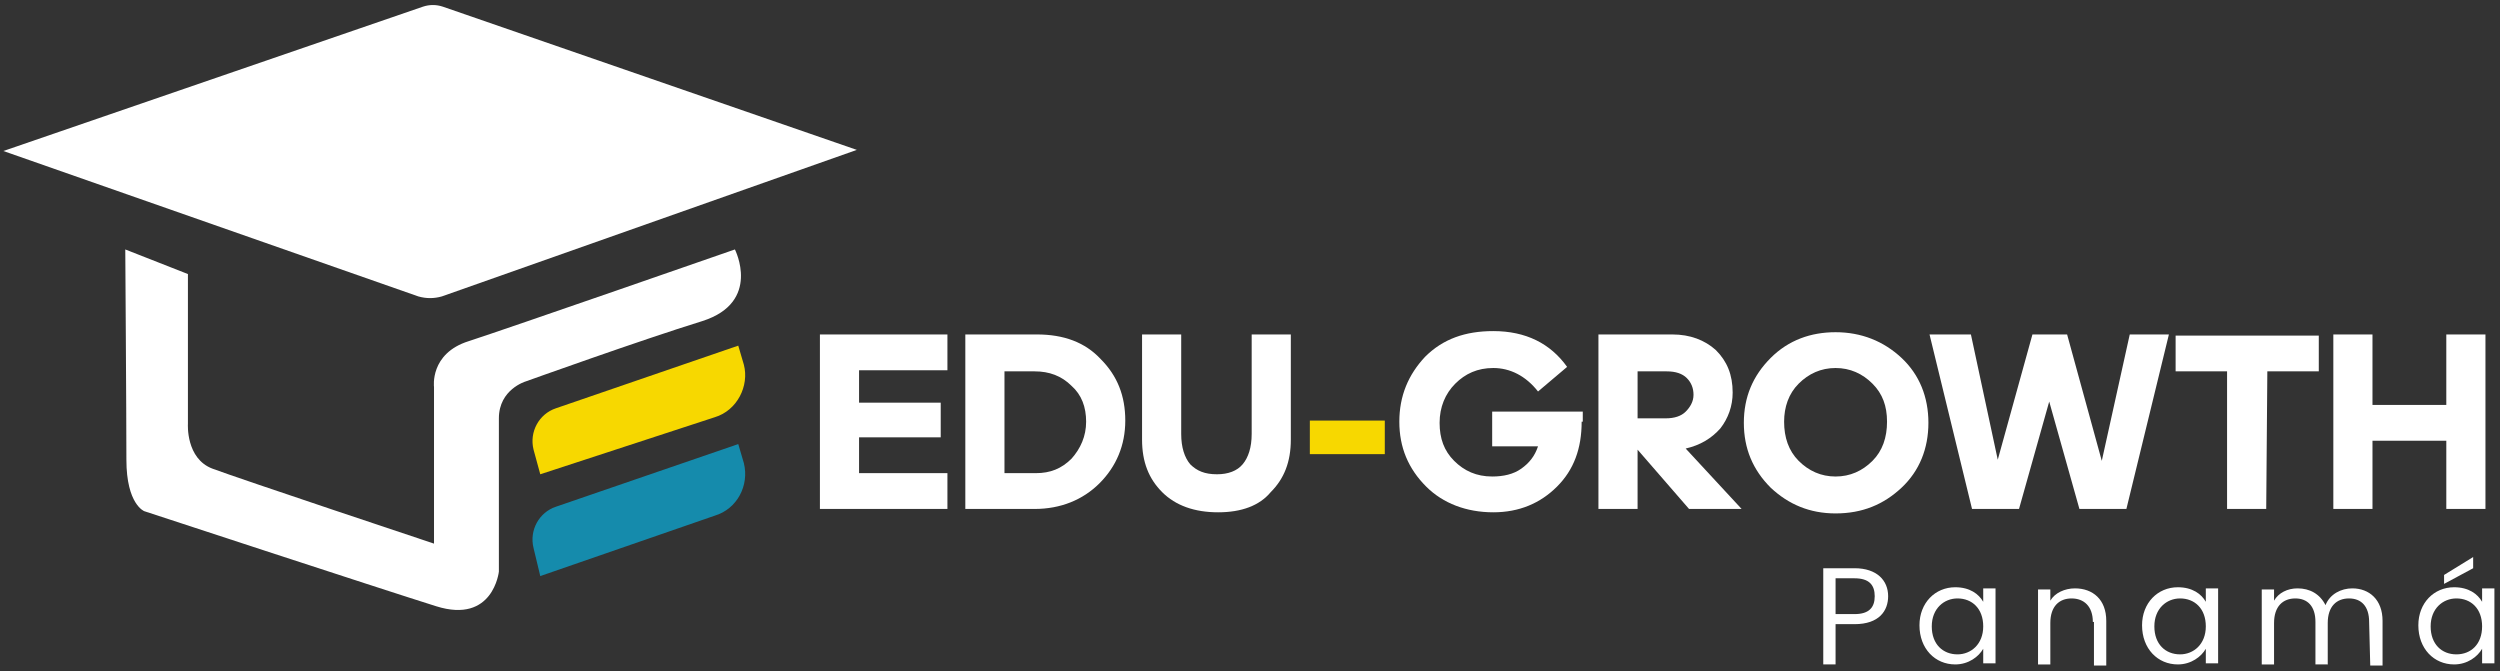 <svg xmlns="http://www.w3.org/2000/svg" xmlns:xlink="http://www.w3.org/1999/xlink" id="Capa_1" x="0px" y="0px" viewBox="0 0 223.5 60" style="enable-background:new 0 0 223.5 60;" xml:space="preserve"><rect x="0" y="0" width="223.5" height="60" fill="#333333" stroke="none"/> <style type="text/css"> .st0{fill:#FFFFFF;} .st1{fill:#F7D800;} .st2{fill:#158BAC;} </style> <g> <g> <g> <path class="st0" d="M73.3,45.5V29.9h11.4v3.2h-7.9V36h7.3v3.1h-7.3v3.2h7.9v3.2H73.3z"></path> <path class="st0" d="M86.3,45.5V29.9h6.4c2.4,0,4.3,0.7,5.7,2.2c1.5,1.5,2.2,3.3,2.2,5.5s-0.8,4.1-2.3,5.6s-3.5,2.3-5.8,2.3 C92.5,45.5,86.3,45.5,86.3,45.5z M92.5,33.2h-2.7v9.1h2.8c1.3,0,2.3-0.4,3.2-1.3c0.8-0.9,1.3-2,1.3-3.3s-0.4-2.4-1.3-3.2 C94.9,33.6,93.8,33.2,92.5,33.2z"></path> <path class="st0" d="M108.9,45.8c-2.1,0-3.8-0.6-5-1.8s-1.8-2.7-1.8-4.7v-9.4h3.5v8.9c0,1.2,0.3,2.1,0.8,2.7 c0.6,0.6,1.3,0.9,2.4,0.9c1,0,1.8-0.3,2.3-0.9c0.5-0.6,0.8-1.5,0.8-2.7v-8.9h3.5v9.4c0,2-0.6,3.5-1.8,4.7 C112.6,45.2,111,45.8,108.9,45.8z"></path> <path class="st1" d="M123.8,40.6h-6.7v-3h6.7V40.6z"></path> <path class="st0" d="M141.4,37.7c0,2.4-0.7,4.3-2.2,5.8s-3.4,2.3-5.7,2.3c-2.4,0-4.5-0.8-6-2.3c-1.6-1.6-2.4-3.5-2.4-5.8 s0.8-4.2,2.3-5.8c1.6-1.6,3.6-2.3,6.1-2.3c2.9,0,5.1,1.1,6.6,3.2l-2.6,2.2c-1.1-1.4-2.5-2.1-4-2.1c-1.4,0-2.5,0.5-3.4,1.4 s-1.4,2.1-1.4,3.5s0.4,2.5,1.3,3.4c0.9,0.9,2,1.4,3.4,1.4c1,0,1.9-0.2,2.6-0.7c0.7-0.5,1.2-1.1,1.5-2h-4.1v-3.1h8.1v0.9H141.4z"></path> <path class="st0" d="M146.4,40.2v5.3h-3.5V29.9h6.6c1.6,0,2.9,0.5,3.9,1.4c1,1,1.5,2.2,1.5,3.8c0,1.2-0.4,2.3-1.1,3.2 c-0.8,0.9-1.8,1.5-3.1,1.8l5,5.4H151L146.4,40.2z M149,33.2h-2.6v4.2h2.5c0.8,0,1.4-0.2,1.8-0.6s0.7-0.9,0.7-1.5 s-0.2-1.1-0.6-1.5C150.4,33.4,149.8,33.2,149,33.2z"></path> <path class="st0" d="M164.1,45.9c-2.3,0-4.2-0.8-5.8-2.3c-1.6-1.6-2.4-3.5-2.4-5.8s0.8-4.2,2.4-5.8c1.6-1.6,3.6-2.3,5.8-2.3 c2.3,0,4.3,0.8,5.9,2.3c1.6,1.5,2.4,3.5,2.4,5.8s-0.8,4.3-2.4,5.8C168.4,45.1,166.5,45.9,164.1,45.9z M160.8,41.2 c0.9,0.9,2,1.4,3.3,1.4s2.4-0.5,3.3-1.4c0.9-0.9,1.3-2.1,1.3-3.5s-0.4-2.5-1.3-3.4c-0.9-0.9-2-1.4-3.3-1.4s-2.4,0.5-3.3,1.4 c-0.9,0.9-1.3,2.1-1.3,3.4C159.5,39.1,159.9,40.3,160.8,41.2z"></path> <path class="st0" d="M185.9,45.5l-2.7-9.6l-2.7,9.6h-4.2l-3.8-15.6h3.7l2.4,11.2l3.1-11.2h3.1l3.1,11.3l2.5-11.3h3.5l-3.8,15.6 H185.9z"></path> <path class="st0" d="M202.6,45.5h-3.5V33.2h-4.6V30h12.8v3.2h-4.6L202.6,45.5L202.6,45.5z"></path> <path class="st0" d="M218.7,45.5v-6.1h-6.6v6.1h-3.5V29.9h3.5v6.3h6.6v-6.3h3.5v15.6H218.7z"></path> </g> <g> <path class="st0" d="M37.4,26.5l-37.1-13L37.8,0.6c0.6-0.2,1.2-0.2,1.8,0l37,12.8L39.5,26.5C38.8,26.7,38.1,26.7,37.4,26.5z"></path> <path class="st0" d="M11.2,22.3l5.6,2.2v13.4c0,0-0.2,3.1,2.2,4s19.8,6.7,19.8,6.7v-14c0,0-0.4-3,3.1-4.1 c3.4-1.1,23.8-8.2,23.8-8.2s2.4,4.7-2.9,6.4C57.3,30.4,47,34.1,47,34.1s-2.4,0.7-2.4,3.3s0,13.7,0,13.7s-0.5,4.7-5.6,3.1 s-26.1-8.5-26.1-8.5s-1.6-0.6-1.6-4.6S11.2,22.3,11.2,22.3z"></path> <path class="st1" d="M63.9,37.3l-15.6,5.1l-0.6-2.2c-0.4-1.6,0.5-3.2,2-3.7L66,30.9l0.5,1.7C67,34.5,65.9,36.7,63.9,37.3z"></path> <path class="st2" d="M63.9,46.1l-15.6,5.4L47.7,49c-0.4-1.6,0.5-3.2,2-3.7L66,39.7l0.5,1.7C67,43.4,65.9,45.5,63.9,46.1z"></path> </g> </g> <g> <path class="st0" d="M165.8,55.8h-1.7v3.6H163v-8.6h2.8c2,0,3,1.1,3,2.5C168.8,54.6,168,55.8,165.8,55.8z M165.8,54.9 c1.3,0,1.8-0.6,1.8-1.6s-0.5-1.6-1.8-1.6h-1.7v3.2C164.1,54.9,165.8,54.9,165.8,54.9z"></path> <path class="st0" d="M174.8,52.5c1.3,0,2.1,0.6,2.5,1.3v-1.2h1.1v6.7h-1.1V58c-0.4,0.7-1.3,1.4-2.5,1.4c-1.8,0-3.2-1.4-3.2-3.5 C171.6,53.9,173,52.5,174.8,52.5z M175,53.5c-1.2,0-2.3,0.9-2.3,2.5s1,2.5,2.3,2.5c1.2,0,2.3-0.9,2.3-2.5S176.3,53.5,175,53.5z"></path> <path class="st0" d="M187.1,55.6c0-1.4-0.8-2.1-1.9-2.1c-1.1,0-1.9,0.7-1.9,2.2v3.7h-1.1v-6.7h1.1v1c0.4-0.7,1.3-1.1,2.2-1.1 c1.6,0,2.8,1,2.8,2.9v4h-1.1v-3.9H187.1z"></path> <path class="st0" d="M194.7,52.5c1.3,0,2.1,0.6,2.5,1.3v-1.2h1.1v6.7h-1.1V58c-0.4,0.7-1.3,1.4-2.5,1.4c-1.8,0-3.2-1.4-3.2-3.5 C191.5,53.9,192.9,52.5,194.7,52.5z M194.9,53.5c-1.2,0-2.3,0.9-2.3,2.5s1,2.5,2.3,2.5c1.2,0,2.3-0.9,2.3-2.5 S196.2,53.5,194.9,53.5z"></path> <path class="st0" d="M211.8,55.6c0-1.4-0.7-2.1-1.8-2.1s-1.9,0.7-1.9,2.2v3.7H207v-3.8c0-1.4-0.7-2.1-1.8-2.1s-1.9,0.7-1.9,2.2 v3.7h-1.1v-6.7h1.1v1c0.4-0.7,1.2-1.1,2.1-1.1c1.1,0,2,0.5,2.5,1.5c0.4-1,1.4-1.5,2.4-1.5c1.5,0,2.7,1,2.7,2.9v4h-1.1L211.8,55.6 L211.8,55.6z"></path> <path class="st0" d="M219.4,52.5c1.3,0,2.1,0.6,2.5,1.3v-1.2h1.1v6.7h-1.1V58c-0.4,0.7-1.3,1.4-2.5,1.4c-1.8,0-3.2-1.4-3.2-3.5 C216.2,53.9,217.6,52.5,219.4,52.5z M219.6,53.5c-1.2,0-2.3,0.9-2.3,2.5s1,2.5,2.3,2.5s2.3-0.9,2.3-2.5 C221.9,54.4,220.9,53.5,219.6,53.5z M221.1,49.8v1l-2.6,1.4v-0.8L221.1,49.8z"></path> </g> </g> </svg>